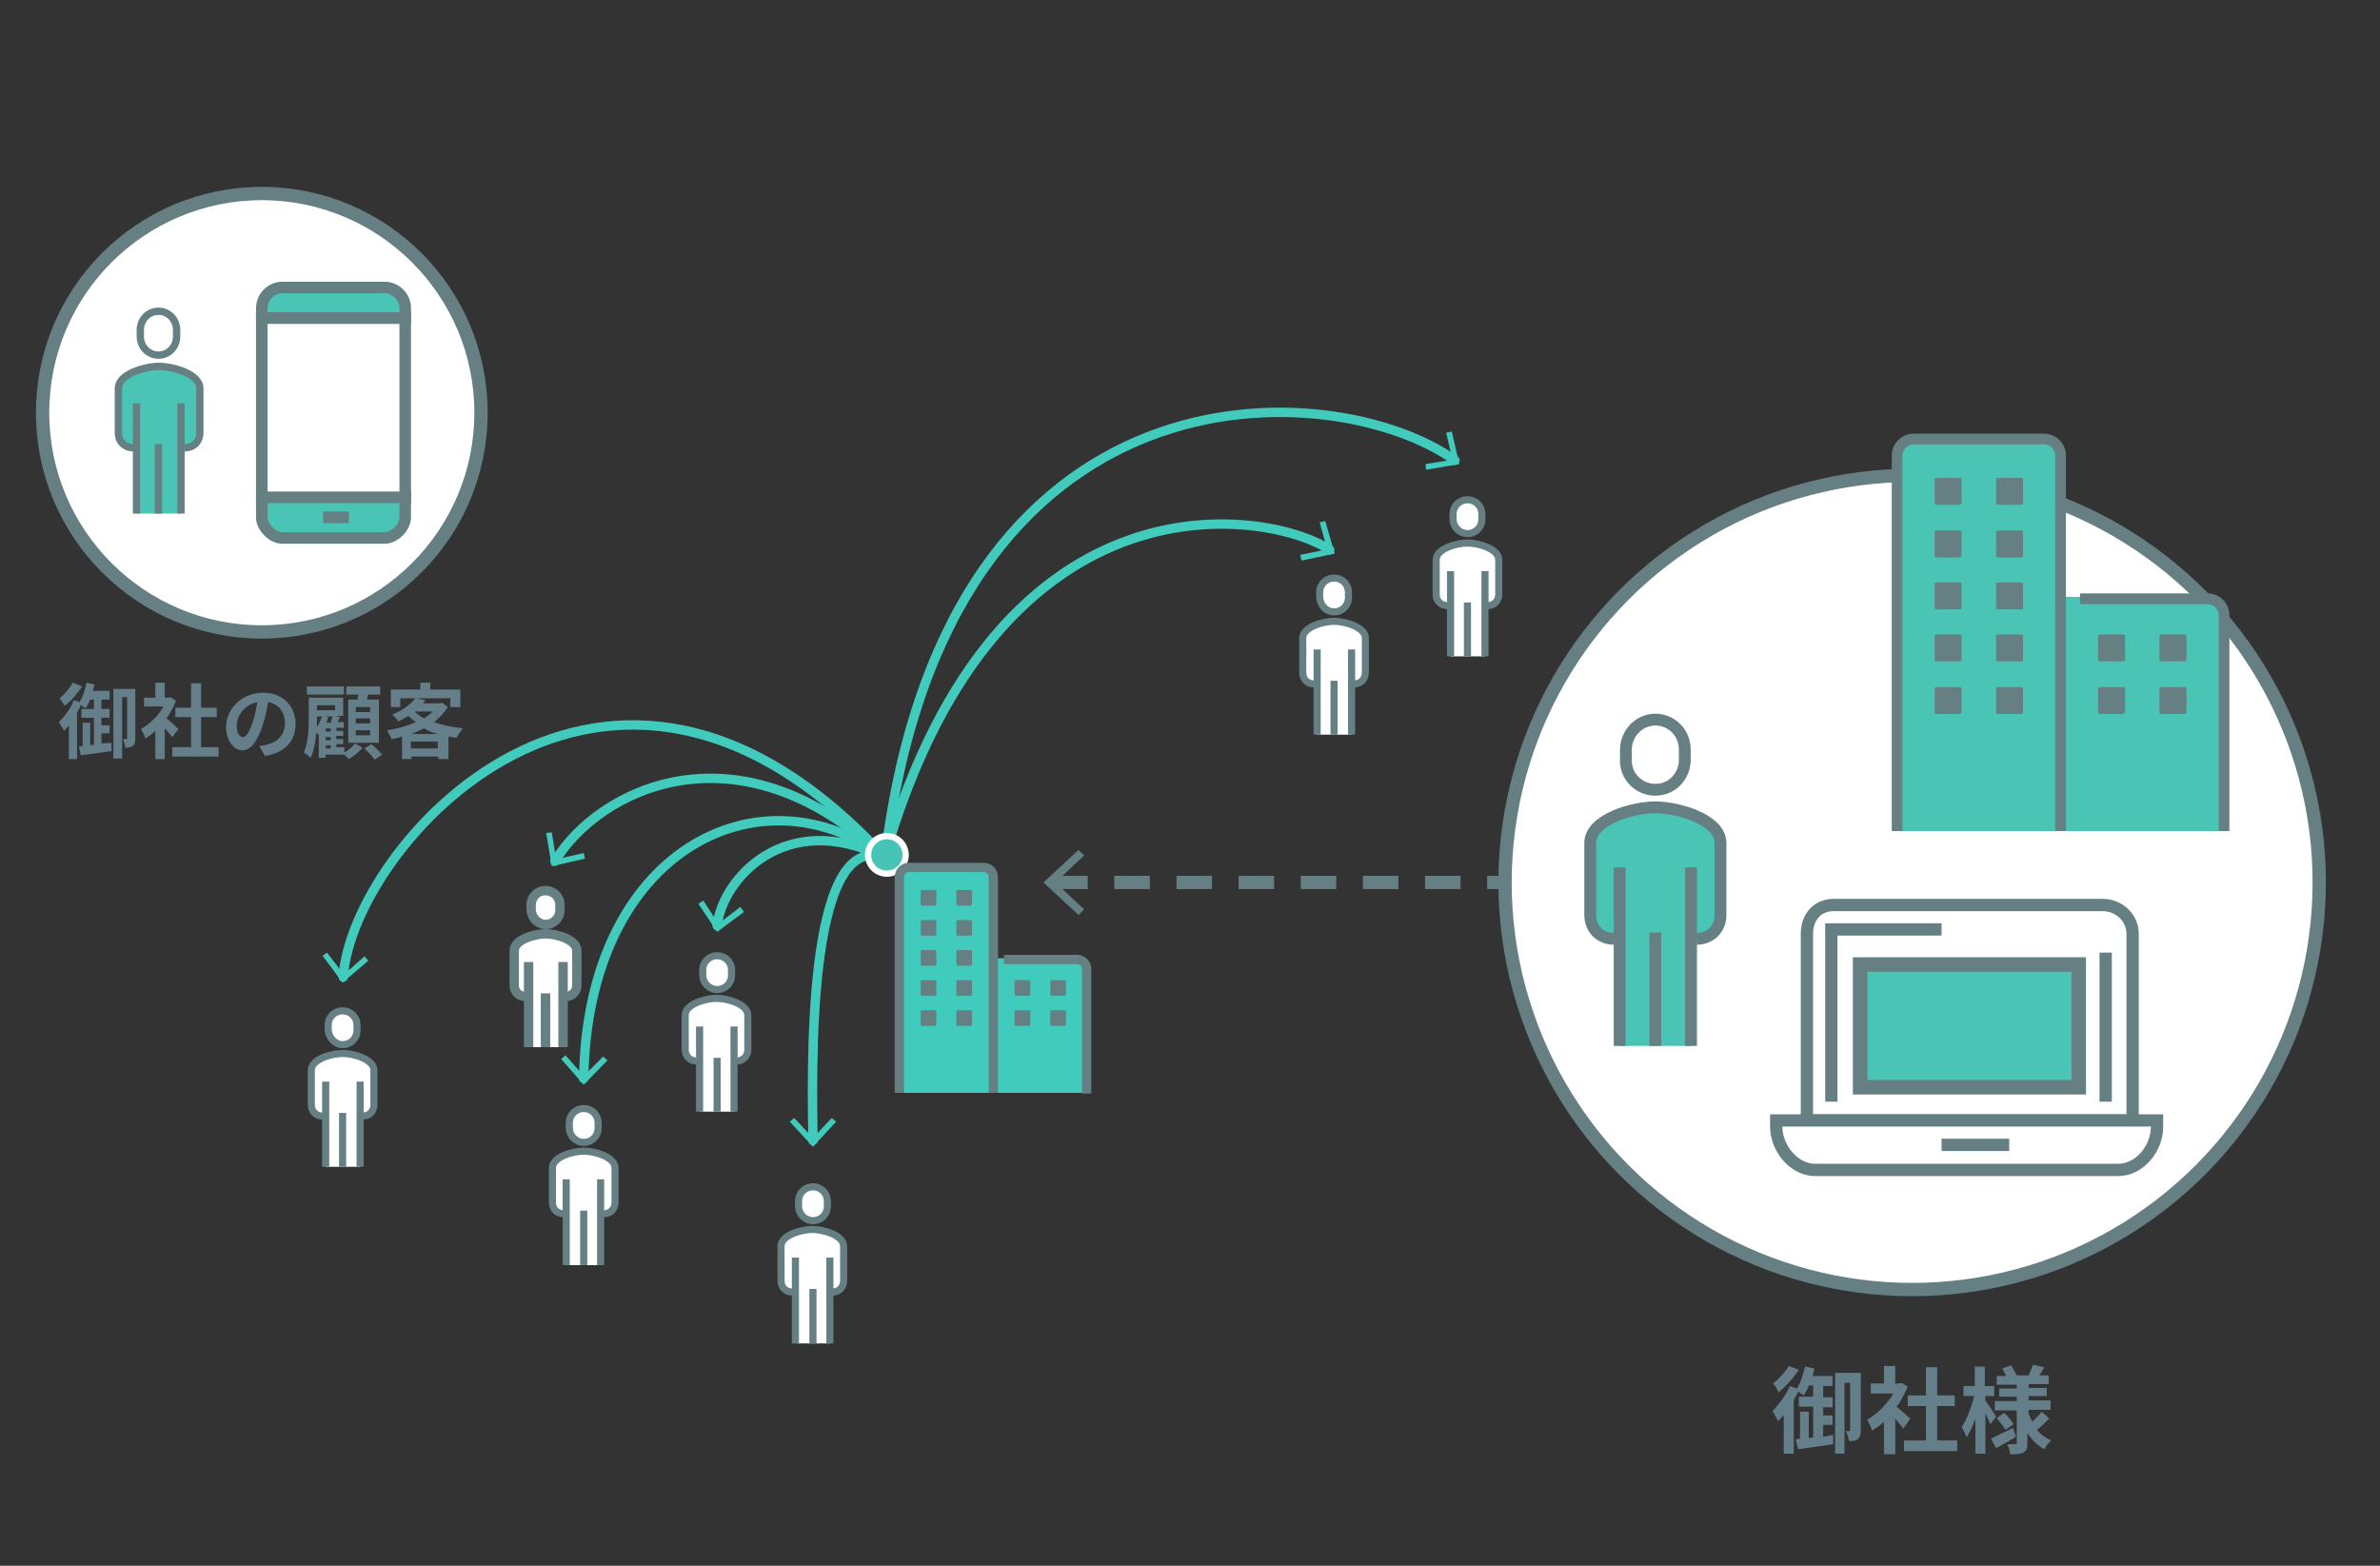 <?xml version="1.0" encoding="utf-8"?>
<!-- Generator: Adobe Illustrator 25.0.1, SVG Export Plug-In . SVG Version: 6.00 Build 0)  -->
<svg version="1.1" id="レイヤー_1" xmlns="http://www.w3.org/2000/svg" xmlns:xlink="http://www.w3.org/1999/xlink" x="0px"
	 y="0px" width="380px" height="250px" viewBox="0 0 380 250" style="enable-background:new 0 0 380 250;" xml:space="preserve">
<rect x="0" y="0" width="380" height="250" fill="#333333" stroke="none"/>
<style type="text/css">
	.st0{fill:none;stroke:#41CBBC;stroke-width:1.5;stroke-linecap:round;stroke-linejoin:round;}
	.st1{fill:#41CBBC;}
	.st2{fill:#FFFFFF;}
	.st3{fill:none;stroke:#657F82;stroke-width:1.5;stroke-miterlimit:10;}
	.st4{fill:#FFFFFF;stroke:#657F82;stroke-width:1.5;stroke-miterlimit:10;}
	.st5{fill:none;stroke:#657F82;stroke-width:1.134;stroke-miterlimit:10;}
	.st6{fill:#FFFFFF;stroke:#657F82;stroke-width:1.134;stroke-miterlimit:10;}
	.st7{fill:#46C5B6;stroke:#FFFFFF;stroke-width:0.992;stroke-miterlimit:10;}
	.st8{fill:none;stroke:#657F82;stroke-width:1.484;stroke-miterlimit:10;}
	.st9{fill:#657F82;}
	.st10{fill:none;stroke:#657F83;stroke-width:2.126;stroke-linejoin:round;stroke-dasharray:5.669,4.252;}
	.st11{fill:#657F83;}
	.st12{fill:#657F8A;}
	.st13{fill:#FFFFFF;stroke:#657F83;stroke-width:2.126;stroke-miterlimit:10;}
	.st14{fill:#4AC4B5;}
	.st15{fill:none;stroke:#657F82;stroke-width:1.887;stroke-miterlimit:10;}
	.st16{fill:#FFFFFF;stroke:#657F82;stroke-width:1.887;stroke-miterlimit:10;}
	.st17{fill:#FFFFFF;stroke:#657F82;stroke-width:1.963;stroke-miterlimit:10;}
	.st18{fill:none;stroke:#657F82;stroke-width:1.963;stroke-miterlimit:10;}
	.st19{fill:#4AC4B5;stroke:#657F82;stroke-width:2.315;stroke-miterlimit:10;}
	.st20{fill:none;stroke:#657F82;stroke-width:1.71;stroke-miterlimit:10;}
	.st21{fill:none;stroke:#657F82;stroke-width:1.169;stroke-miterlimit:10;}
	.st22{fill:#FFFFFF;stroke:#657F82;stroke-width:1.169;stroke-miterlimit:10;}
	.st23{fill:#4AC4B5;stroke:#657F82;stroke-width:1.843;stroke-miterlimit:10;}
	.st24{fill:none;stroke:#657F82;stroke-width:1.843;stroke-miterlimit:10;}
</style>
<g>
	<g>
		<g>
			<path class="st0" d="M88.6,137.5c7-11.5,29.2-22.6,52.6-0.6"/>
			<g>
				<polygon class="st1" points="93.4,137.1 93.2,136.2 88.8,137.2 88.1,132.9 87.2,133 88.1,138.3 				"/>
			</g>
		</g>
	</g>
	<g>
		<path class="st2" d="M87.1,149c-1.7,0-5,0.9-5,2.7v5.5c0,1.1,0.8,1.8,1.8,1.8h0.5v8.2h5.5V159h0.5c1.1,0,1.8-0.7,1.8-1.8v-5.5
			C92.1,149.9,88.8,149,87.1,149z"/>
		<path class="st3" d="M90.3,159.1c1.1,0,1.8-0.8,1.8-1.8v-5.5c0-1.8-3.3-2.7-5-2.7c-1.7,0-5,0.9-5,2.7v5.5c0,1.1,0.8,1.8,1.8,1.8"
			/>
		<path class="st4" d="M87.1,147.6c1.3,0,2.3-1,2.3-2.3v-0.8c0-1.3-1-2.3-2.3-2.3c-1.3,0-2.3,1-2.3,2.3v0.8
			C84.9,146.6,85.9,147.6,87.1,147.6z"/>
		<line class="st3" x1="89.9" y1="167.2" x2="89.9" y2="153.6"/>
		<line class="st3" x1="84.4" y1="153.6" x2="84.4" y2="167.2"/>
		<line class="st3" x1="87.1" y1="158.6" x2="87.1" y2="167.2"/>
	</g>
</g>
<g>
	<path class="st2" d="M114.5,159.3c-1.7,0-5,0.9-5,2.7v5.5c0,1.1,0.8,1.8,1.8,1.8h0.5v8.2h5.5v-8.2h0.5c1.1,0,1.8-0.7,1.8-1.8v-5.5
		C119.5,160.3,116.2,159.3,114.5,159.3z"/>
	<path class="st5" d="M117.6,169.4c1.1,0,1.8-0.8,1.8-1.8v-5.5c0-1.8-3.3-2.7-5-2.7s-5,0.9-5,2.7v5.5c0,1.1,0.8,1.8,1.8,1.8"/>
	<path class="st6" d="M114.5,158c1.3,0,2.3-1,2.3-2.3v-0.8c0-1.3-1-2.3-2.3-2.3c-1.3,0-2.3,1-2.3,2.3v0.8
		C112.2,156.9,113.2,158,114.5,158z"/>
	<line class="st5" x1="117.2" y1="177.5" x2="117.2" y2="163.9"/>
	<line class="st5" x1="111.7" y1="163.9" x2="111.7" y2="177.5"/>
	<line class="st5" x1="114.5" y1="168.9" x2="114.5" y2="177.5"/>
</g>
<g>
	<g>
		<path class="st0" d="M114.5,147.8c0.8-7.4,10.9-18.8,26.7-10.9"/>
		<g>
			<polygon class="st1" points="118.8,145.6 118.2,144.8 114.7,147.5 112.3,143.8 111.5,144.3 114.5,148.8 			"/>
		</g>
	</g>
</g>
<g>
	<path class="st2" d="M129.8,196.3c-1.7,0-5,0.9-5,2.7v5.5c0,1.1,0.8,1.8,1.8,1.8h0.5v8.2h5.5v-8.2h0.5c1.1,0,1.8-0.7,1.8-1.8V199
		C134.8,197.2,131.5,196.3,129.8,196.3z"/>
	<path class="st5" d="M132.9,206.3c1.1,0,1.8-0.8,1.8-1.8V199c0-1.8-3.3-2.7-5-2.7s-5,0.9-5,2.7v5.5c0,1.1,0.8,1.8,1.8,1.8"/>
	<path class="st6" d="M129.8,194.9c1.3,0,2.3-1,2.3-2.3v-0.8c0-1.3-1-2.3-2.3-2.3s-2.3,1-2.3,2.3v0.8
		C127.5,193.8,128.5,194.9,129.8,194.9z"/>
	<line class="st5" x1="132.5" y1="214.5" x2="132.5" y2="200.8"/>
	<line class="st5" x1="127" y1="200.8" x2="127" y2="214.5"/>
	<line class="st5" x1="129.8" y1="205.8" x2="129.8" y2="214.5"/>
</g>
<g>
	<path class="st2" d="M213,99.1c-1.7,0-5,0.9-5,2.7v5.5c0,1.1,0.8,1.8,1.8,1.8h0.5v8.2h5.5v-8.2h0.5c1.1,0,1.8-0.7,1.8-1.8v-5.5
		C218.1,100,214.8,99.1,213,99.1z"/>
	<path class="st5" d="M216.2,109.2c1.1,0,1.8-0.8,1.8-1.8v-5.5c0-1.8-3.3-2.7-5-2.7c-1.7,0-5,0.9-5,2.7v5.5c0,1.1,0.8,1.8,1.8,1.8"
		/>
	<path class="st6" d="M213,97.7c1.3,0,2.3-1,2.3-2.3v-0.8c0-1.3-1-2.3-2.3-2.3c-1.3,0-2.3,1-2.3,2.3v0.8
		C210.8,96.7,211.8,97.7,213,97.7z"/>
	<line class="st5" x1="215.8" y1="117.3" x2="215.8" y2="103.7"/>
	<line class="st5" x1="210.3" y1="103.7" x2="210.3" y2="117.3"/>
	<line class="st5" x1="213" y1="108.7" x2="213" y2="117.3"/>
</g>
<g>
	<path class="st2" d="M234.3,86.6c-1.7,0-5,0.9-5,2.7v5.5c0,1.1,0.8,1.8,1.8,1.8h0.5v8.2h5.5v-8.2h0.5c1.1,0,1.8-0.7,1.8-1.8v-5.5
		C239.3,87.5,236,86.6,234.3,86.6z"/>
	<path class="st5" d="M237.5,96.7c1.1,0,1.8-0.8,1.8-1.8v-5.5c0-1.8-3.3-2.7-5-2.7s-5,0.9-5,2.7v5.5c0,1.1,0.8,1.8,1.8,1.8"/>
	<path class="st6" d="M234.3,85.2c1.3,0,2.3-1,2.3-2.3v-0.8c0-1.3-1-2.3-2.3-2.3s-2.3,1-2.3,2.3v0.8C232,84.2,233.1,85.2,234.3,85.2
		z"/>
	<line class="st5" x1="237.1" y1="104.8" x2="237.1" y2="91.2"/>
	<line class="st5" x1="231.6" y1="91.2" x2="231.6" y2="104.8"/>
	<line class="st5" x1="234.3" y1="96.2" x2="234.3" y2="104.8"/>
</g>
<g>
	<path class="st2" d="M54.7,168.1c-1.7,0-5,0.9-5,2.7v5.5c0,1.1,0.8,1.8,1.8,1.8H52v8.2h5.5v-8.2h0.5c1.1,0,1.8-0.7,1.8-1.8v-5.5
		C59.7,169.1,56.4,168.1,54.7,168.1z"/>
	<path class="st5" d="M57.9,178.2c1.1,0,1.8-0.8,1.8-1.8v-5.5c0-1.8-3.3-2.7-5-2.7s-5,0.9-5,2.7v5.5c0,1.1,0.8,1.8,1.8,1.8"/>
	<path class="st6" d="M54.7,166.8c1.3,0,2.3-1,2.3-2.3v-0.8c0-1.3-1-2.3-2.3-2.3c-1.3,0-2.3,1-2.3,2.3v0.8
		C52.5,165.7,53.5,166.8,54.7,166.8z"/>
	<line class="st5" x1="57.5" y1="186.3" x2="57.5" y2="172.7"/>
	<line class="st5" x1="52" y1="172.7" x2="52" y2="186.3"/>
	<line class="st5" x1="54.7" y1="177.7" x2="54.7" y2="186.3"/>
</g>
<g>
	<path class="st2" d="M93.2,183.8c-1.7,0-5,0.9-5,2.7v5.5c0,1.1,0.8,1.8,1.8,1.8h0.5v8.2h5.5v-8.2h0.5c1.1,0,1.8-0.7,1.8-1.8v-5.5
		C98.2,184.7,94.9,183.8,93.2,183.8z"/>
	<path class="st5" d="M96.4,193.8c1.1,0,1.8-0.8,1.8-1.8v-5.5c0-1.8-3.3-2.7-5-2.7s-5,0.9-5,2.7v5.5c0,1.1,0.8,1.8,1.8,1.8"/>
	<path class="st6" d="M93.2,182.4c1.3,0,2.3-1,2.3-2.3v-0.8c0-1.3-1-2.3-2.3-2.3s-2.3,1-2.3,2.3v0.8
		C90.9,181.3,91.9,182.4,93.2,182.4z"/>
	<line class="st5" x1="95.9" y1="202" x2="95.9" y2="188.3"/>
	<line class="st5" x1="90.4" y1="188.3" x2="90.4" y2="202"/>
	<line class="st5" x1="93.2" y1="193.3" x2="93.2" y2="202"/>
</g>
<g>
	<g>
		<path class="st0" d="M232.3,73.5c-19.2-13.7-81.1-17.5-91,63.4"/>
		<g>
			<polygon class="st1" points="231.8,68.9 230.9,69.1 231.9,73.4 227.6,74.1 227.7,75 233,74.1 			"/>
		</g>
	</g>
</g>
<g>
	<g>
		<path class="st0" d="M212.3,87.8c-8.5-5.9-52.6-14.9-71.1,49.1"/>
		<g>
			<polygon class="st1" points="211.6,83.2 210.7,83.4 211.9,87.7 207.6,88.6 207.8,89.5 213.1,88.4 			"/>
		</g>
	</g>
</g>
<g>
	<g>
		<path class="st0" d="M54.8,156c1.3-20.5,41.9-67.5,86.5-19.1"/>
		<g>
			<polygon class="st1" points="58.8,153.4 58.2,152.7 54.9,155.6 52.2,152.1 51.5,152.6 54.7,156.9 			"/>
		</g>
	</g>
</g>
<g>
	<g>
		<path class="st0" d="M93.2,172.2c0.5-36.3,28-50.1,48.1-35.3"/>
		<g>
			<polygon class="st1" points="97,169.3 96.3,168.7 93.2,171.8 90.3,168.5 89.6,169.1 93.2,173.2 			"/>
		</g>
	</g>
</g>
<g>
	<g>
		<path class="st0" d="M129.8,182.1c-0.1-9.5-1.3-49.7,11.4-45.2"/>
		<g>
			<polygon class="st1" points="133.5,179.1 132.8,178.5 129.8,181.7 126.8,178.5 126.1,179.1 129.8,183.1 			"/>
		</g>
	</g>
</g>
<circle class="st7" cx="141.6" cy="136.5" r="3"/>
<g>
	<g>
		<path class="st1" d="M158.6,174.5h-15V140c0-0.8,0.7-1.5,1.5-1.5h12c0.8,0,1.5,0.7,1.5,1.5V174.5z"/>
		<path class="st1" d="M173.6,174.5h-15V153h13.5c0.8,0,1.5,0.7,1.5,1.5V174.5z"/>
	</g>
	<path class="st8" d="M143.6,174.5V140c0-0.8,0.7-1.5,1.5-1.5h12c0.8,0,1.5,0.7,1.5,1.5v34.5"/>
	<path class="st8" d="M160.3,153.2h11.7c0.8,0,1.5,0.7,1.5,1.5v19.9"/>
	<path class="st9" d="M149.3,144.6h-2.1c-0.1,0-0.2-0.1-0.2-0.2v-2.1c0-0.1,0.1-0.2,0.2-0.2h2.1c0.1,0,0.2,0.1,0.2,0.2v2.1
		C149.5,144.5,149.4,144.6,149.3,144.6z"/>
	<path class="st9" d="M155,144.6h-2.1c-0.1,0-0.2-0.1-0.2-0.2v-2.1c0-0.1,0.1-0.2,0.2-0.2h2.1c0.1,0,0.2,0.1,0.2,0.2v2.1
		C155.1,144.5,155.1,144.6,155,144.6z"/>
	<path class="st9" d="M149.3,149.4h-2.1c-0.1,0-0.2-0.1-0.2-0.2v-2.1c0-0.1,0.1-0.2,0.2-0.2h2.1c0.1,0,0.2,0.1,0.2,0.2v2.1
		C149.5,149.3,149.4,149.4,149.3,149.4z"/>
	<path class="st9" d="M155,149.4h-2.1c-0.1,0-0.2-0.1-0.2-0.2v-2.1c0-0.1,0.1-0.2,0.2-0.2h2.1c0.1,0,0.2,0.1,0.2,0.2v2.1
		C155.1,149.3,155.1,149.4,155,149.4z"/>
	<path class="st9" d="M149.3,154.2h-2.1c-0.1,0-0.2-0.1-0.2-0.2v-2.1c0-0.1,0.1-0.2,0.2-0.2h2.1c0.1,0,0.2,0.1,0.2,0.2v2.1
		C149.5,154.1,149.4,154.2,149.3,154.2z"/>
	<path class="st9" d="M155,154.2h-2.1c-0.1,0-0.2-0.1-0.2-0.2v-2.1c0-0.1,0.1-0.2,0.2-0.2h2.1c0.1,0,0.2,0.1,0.2,0.2v2.1
		C155.1,154.1,155.1,154.2,155,154.2z"/>
	<path class="st9" d="M149.3,159h-2.1c-0.1,0-0.2-0.1-0.2-0.2v-2.1c0-0.1,0.1-0.2,0.2-0.2h2.1c0.1,0,0.2,0.1,0.2,0.2v2.1
		C149.5,158.9,149.4,159,149.3,159z"/>
	<path class="st9" d="M155,159h-2.1c-0.1,0-0.2-0.1-0.2-0.2v-2.1c0-0.1,0.1-0.2,0.2-0.2h2.1c0.1,0,0.2,0.1,0.2,0.2v2.1
		C155.1,158.9,155.1,159,155,159z"/>
	<path class="st9" d="M149.3,163.8h-2.1c-0.1,0-0.2-0.1-0.2-0.2v-2.1c0-0.1,0.1-0.2,0.2-0.2h2.1c0.1,0,0.2,0.1,0.2,0.2v2.1
		C149.5,163.7,149.4,163.8,149.3,163.8z"/>
	<path class="st9" d="M155,163.8h-2.1c-0.1,0-0.2-0.1-0.2-0.2v-2.1c0-0.1,0.1-0.2,0.2-0.2h2.1c0.1,0,0.2,0.1,0.2,0.2v2.1
		C155.1,163.7,155.1,163.8,155,163.8z"/>
	<g>
		<path class="st9" d="M164.3,159h-2.1c-0.1,0-0.2-0.1-0.2-0.2v-2.1c0-0.1,0.1-0.2,0.2-0.2h2.1c0.1,0,0.2,0.1,0.2,0.2v2.1
			C164.5,158.9,164.4,159,164.3,159z"/>
		<path class="st9" d="M170,159h-2.1c-0.1,0-0.2-0.1-0.2-0.2v-2.1c0-0.1,0.1-0.2,0.2-0.2h2.1c0.1,0,0.2,0.1,0.2,0.2v2.1
			C170.1,158.9,170.1,159,170,159z"/>
		<path class="st9" d="M164.3,163.8h-2.1c-0.1,0-0.2-0.1-0.2-0.2v-2.1c0-0.1,0.1-0.2,0.2-0.2h2.1c0.1,0,0.2,0.1,0.2,0.2v2.1
			C164.5,163.7,164.4,163.8,164.3,163.8z"/>
		<path class="st9" d="M170,163.8h-2.1c-0.1,0-0.2-0.1-0.2-0.2v-2.1c0-0.1,0.1-0.2,0.2-0.2h2.1c0.1,0,0.2,0.1,0.2,0.2v2.1
			C170.1,163.7,170.1,163.8,170,163.8z"/>
	</g>
</g>
<g>
	<g>
		<line class="st10" x1="168" y1="140.9" x2="241.6" y2="140.9"/>
		<g>
			<polygon class="st11" points="172.2,146.1 173.1,145.2 168.5,140.9 173.1,136.6 172.2,135.7 166.6,140.9 			"/>
		</g>
	</g>
</g>
<g>
	<g>
		<path class="st12" d="M292.7,229.1l0,1.5c-2,0.3-4.1,0.6-5.6,0.8l-0.4-1.6l0.7-0.1v-4.3h1.4v4.2l0.7-0.1v-4.9h-2.3V223h2.3v-1.8
			h-0.7c-0.2,0.6-0.5,1.1-0.8,1.6c-0.2-0.1-0.6-0.4-0.9-0.6c-0.2,0.5-0.5,0.9-0.7,1.3v8.6h-1.6v-6.2c-0.3,0.4-0.6,0.7-0.9,1
			c-0.2-0.4-0.7-1.3-0.9-1.6c1-1,2.1-2.5,2.8-4l1.1,0.4c0.6-0.9,1-2.2,1.3-3.5l1.5,0.3c-0.1,0.4-0.2,0.8-0.3,1.2h3.2v1.6h-1.5v1.8
			h1.5v1.6h-1.5v1.3h1.5v1.5h-1.5v1.9L292.7,229.1z M287.2,218.7c-0.8,1.3-2.1,2.7-3.2,3.6c-0.2-0.4-0.6-1.1-0.9-1.4
			c0.9-0.7,2-1.9,2.5-2.8L287.2,218.7z M297.1,228.4c0,0.6-0.1,1.1-0.5,1.4c-0.4,0.3-0.8,0.3-1.4,0.3c0-0.5-0.3-1.2-0.5-1.6h0.6
			c0.1,0,0.1,0,0.1-0.2v-7.5h-0.9v11.3H293v-12.9h4.1V228.4z"/>
		<path class="st12" d="M303.9,228.1c-0.3-0.4-0.8-1-1.3-1.6v5.7h-1.8V227c-0.6,0.6-1.2,1-1.9,1.4c-0.1-0.5-0.6-1.4-0.8-1.7
			c1.6-0.9,3.2-2.5,4.2-4.2h-3.6v-1.6h2.1v-2.8h1.8v2.8h0.7l0.3-0.1l1,0.6c-0.5,1.1-1,2.2-1.8,3.2c0.7,0.6,1.9,1.6,2.2,1.9
			L303.9,228.1z M312.5,230v1.7H304V230h3.5v-5.5h-2.9v-1.7h2.9v-4.5h1.8v4.5h2.8v1.7h-2.8v5.5H312.5z"/>
		<path class="st12" d="M317.8,227.4c-0.2-0.4-0.5-1.1-0.8-1.8v6.5h-1.6v-5.6c-0.4,1.2-0.9,2.2-1.4,3c-0.2-0.5-0.5-1.2-0.8-1.6
			c0.8-1.2,1.6-3.3,2-5h-1.7v-1.6h1.8v-3.1h1.6v3.1h1.5v1.6H317v0.7c0.4,0.6,1.5,2.2,1.7,2.6L317.8,227.4z M321.9,229.4
			c-1,0.6-2.2,1.3-3.2,1.8l-0.8-1.5c0.9-0.4,2.2-1.1,3.5-1.7L321.9,229.4z M327.2,226.5c-0.6,0.6-1.4,1.4-2,1.8
			c0.6,0.7,1.4,1.3,2.3,1.7c-0.4,0.3-0.9,1-1.1,1.4c-1.1-0.6-2-1.5-2.7-2.6v1.6c0,0.8-0.1,1.2-0.6,1.5c-0.5,0.3-1.2,0.3-2.1,0.3
			c-0.1-0.5-0.3-1.2-0.5-1.6c0.5,0,1.1,0,1.3,0s0.2-0.1,0.2-0.3v-5.1h-3.5v-1.5h3.5v-0.7h-2.8v-1.3h2.8v-0.6h-3.2v-1.4h1.5
			c-0.2-0.4-0.4-0.8-0.6-1.2l1.4-0.5c0.3,0.5,0.7,1.2,0.9,1.6h1.9c0.2-0.5,0.5-1.2,0.7-1.7l1.8,0.4c-0.3,0.5-0.5,0.9-0.8,1.3h1.5
			v1.4h-3.2v0.6h2.9v1.3h-2.9v0.7h3.5v1.5h-3.5v0.6c0.2,0.5,0.4,0.9,0.6,1.3c0.5-0.5,1.1-1.1,1.5-1.6L327.2,226.5z M320,225.6
			c0.6,0.5,1.2,1.3,1.5,1.8l-1.3,0.9c-0.3-0.5-0.9-1.3-1.4-1.9L320,225.6z"/>
	</g>
</g>
<circle class="st13" cx="41.8" cy="65.9" r="35"/>
<g>
	<g>
		<path class="st12" d="M17.8,118.6l0,1.3c-1.7,0.3-3.5,0.5-4.9,0.7l-0.3-1.4l0.6-0.1v-3.7h1.2v3.6l0.6-0.1v-4.3h-2v-1.4h2v-1.5
			h-0.6c-0.2,0.5-0.5,1-0.7,1.4c-0.2-0.1-0.5-0.3-0.8-0.5c-0.2,0.4-0.4,0.8-0.6,1.2v7.4H11v-5.4c-0.2,0.3-0.5,0.6-0.8,0.9
			c-0.1-0.3-0.6-1.1-0.8-1.4c0.9-0.9,1.9-2.2,2.4-3.5l0.9,0.3c0.5-0.8,0.9-1.9,1.1-3.1l1.3,0.3c-0.1,0.4-0.2,0.7-0.3,1h2.7v1.4h-1.3
			v1.5h1.3v1.4h-1.3v1.2h1.3v1.3h-1.3v1.6L17.8,118.6z M13.1,109.6c-0.7,1.1-1.8,2.4-2.8,3.1c-0.2-0.3-0.5-0.9-0.8-1.2
			c0.8-0.6,1.7-1.7,2.1-2.5L13.1,109.6z M21.6,117.9c0,0.5-0.1,1-0.4,1.2c-0.3,0.2-0.7,0.3-1.2,0.3c0-0.4-0.2-1-0.4-1.4h0.6
			c0.1,0,0.1,0,0.1-0.2v-6.5h-0.8v9.8h-1.4V110h3.5V117.9z"/>
		<path class="st12" d="M27.5,117.7c-0.3-0.4-0.7-0.9-1.2-1.4v4.9h-1.5v-4.5c-0.5,0.5-1.1,0.9-1.6,1.2c-0.1-0.4-0.5-1.2-0.7-1.5
			c1.4-0.8,2.8-2.1,3.6-3.6h-3.1v-1.4h1.8v-2.4h1.5v2.4h0.6l0.3-0.1l0.9,0.6c-0.4,1-0.9,1.9-1.5,2.8c0.6,0.5,1.6,1.4,1.9,1.7
			L27.5,117.7z M34.9,119.3v1.5h-7.4v-1.5h3v-4.8h-2.5v-1.5h2.5v-3.9h1.6v3.9h2.5v1.5h-2.5v4.8H34.9z"/>
		<path class="st12" d="M41.4,119.1c0.5-0.1,0.9-0.1,1.2-0.2c1.7-0.4,2.9-1.6,2.9-3.4c0-1.8-1-3.1-2.7-3.4c-0.2,1.1-0.4,2.3-0.8,3.5
			c-0.8,2.6-1.9,4.2-3.3,4.2c-1.4,0-2.6-1.6-2.6-3.7c0-3,2.6-5.5,5.9-5.5c3.2,0,5.2,2.2,5.2,5c0,2.7-1.7,4.6-4.9,5.1L41.4,119.1z
			 M40.4,115.2c0.3-0.9,0.5-2.1,0.7-3.1c-2.1,0.4-3.3,2.3-3.3,3.7c0,1.3,0.5,1.9,1,1.9C39.3,117.7,39.8,116.9,40.4,115.2z"/>
		<path class="st12" d="M55.1,120.1c0.6-0.4,1.2-0.9,1.6-1.4l1.2,0.7c-0.6,0.7-1.5,1.4-2.2,1.8c-0.2-0.2-0.5-0.5-0.7-0.7H52v0.5
			h-1.1v-3.6l0,0c-0.1-0.1-0.2-0.3-0.4-0.4c-0.1,1.4-0.4,2.9-0.9,4c-0.2-0.2-0.8-0.7-1.1-0.8c0.7-1.6,0.8-3.8,0.8-5.4v-3.4h5.5v2.9
			h-1.3l0.8,0.2l-0.4,0.8h1v0.9h-1.2v0.5h1.1v0.8h-1.1v0.5h1.1v0.8h-1.1v0.5h1.3V120.1z M54.8,110.9H49v-1.3h5.9V110.9z M50.6,114.9
			c0,0.4,0,0.8,0,1.2c0.3-0.5,0.6-1.1,0.8-1.7h-0.8V114.9z M50.6,112.6v0.8h2.9v-0.8H50.6z M52.4,114.5c-0.1,0.3-0.2,0.6-0.3,0.9
			h0.7c0.1-0.3,0.2-0.7,0.3-1h-1.2L52.4,114.5z M52.8,116.3H52v0.5h0.8V116.3z M52.8,117.7H52v0.5h0.8V117.7z M52,119.5h0.8V119H52
			V119.5z M57.1,111.7c0-0.3,0.1-0.5,0.1-0.8h-1.9v-1.3h5.4v1.3h-1.9c-0.1,0.3-0.2,0.6-0.2,0.8h1.9v6.9h-4.9v-6.9H57.1z M59.1,112.9
			h-2.3v0.8h2.3V112.9z M59.1,114.7h-2.3v0.8h2.3V114.7z M59.1,116.6h-2.3v0.8h2.3V116.6z M59.3,118.8c0.6,0.5,1.3,1.2,1.7,1.7
			l-1.2,0.8c-0.3-0.5-1-1.2-1.6-1.8L59.3,118.8z"/>
		<path class="st12" d="M71.5,112.9c-0.6,0.9-1.3,1.7-2.2,2.4c1.4,0.5,2.9,0.8,4.6,1c-0.3,0.4-0.8,1.1-1,1.5
			c-0.5-0.1-0.9-0.1-1.3-0.2v3.6h-1.6v-0.4h-4.3v0.4h-1.5v-3.6c-0.6,0.2-1.1,0.3-1.7,0.4c-0.1-0.4-0.5-1-0.7-1.4
			c1.6-0.2,3.2-0.7,4.6-1.3c-0.4-0.3-0.8-0.6-1.2-1c-0.5,0.3-1,0.6-1.6,0.9c-0.2-0.4-0.7-0.9-1-1.1c1.8-0.7,3-1.7,3.7-2.6h-2.4v1.4
			h-1.5v-2.8h4.7v-1.1h1.6v1.1h4.8v2.8h-1.6v-1.4h-5.4l1.4,0.3c-0.1,0.2-0.3,0.4-0.4,0.5h2.8l0.3-0.1L71.5,112.9z M69.9,119.5v-1.1
			h-4.3v1.1H69.9z M69.9,117.2c-0.8-0.2-1.5-0.5-2.2-0.9c-0.6,0.3-1.3,0.6-2,0.9H69.9z M66.2,113.6c0.4,0.4,0.9,0.8,1.5,1.1
			c0.5-0.3,1-0.7,1.4-1.1L66.2,113.6L66.2,113.6z"/>
	</g>
</g>
<g>
	<circle class="st13" cx="305.3" cy="140.9" r="65"/>
	<g>
		<path class="st14" d="M264.3,129c-3.6,0-10.4,1.9-10.4,5.7v11.5c0,2.2,1.6,3.7,3.8,3.7h0.9V167H270v-17.1h0.9
			c2.2,0,3.8-1.5,3.8-3.7v-11.5C274.7,130.9,267.8,129,264.3,129z"/>
		<path class="st15" d="M270.9,149.9c2.2,0,3.8-1.6,3.8-3.8v-11.5c0-3.8-6.9-5.7-10.4-5.7s-10.4,1.9-10.4,5.7v11.5
			c0,2.2,1.6,3.8,3.8,3.8"/>
		<path class="st16" d="M264.3,126.1c2.7,0,4.7-2.2,4.7-4.8v-1.6c0-2.7-2.1-4.8-4.7-4.8s-4.7,2.2-4.7,4.8v1.6
			C259.5,123.9,261.6,126.1,264.3,126.1z"/>
		<line class="st15" x1="270" y1="167" x2="270" y2="138.5"/>
		<line class="st15" x1="258.6" y1="138.5" x2="258.6" y2="167"/>
		<line class="st15" x1="264.3" y1="148.9" x2="264.3" y2="167"/>
	</g>
	<g>
		<path class="st17" d="M335.7,144.5c2.7,0,4.8,2.1,4.8,4.6v29.8h-52v-29.8c0-2.6,1.6-4.6,4.3-4.6H335.7z"/>
		<path class="st17" d="M344.4,178.9h-60.8v1c0,3.4,2.8,6.9,6.2,6.9h48.4c3.4,0,6.2-3.4,6.2-6.9V178.9z"/>
		<line class="st18" x1="310" y1="182.8" x2="320.8" y2="182.8"/>
		<line class="st18" x1="336.2" y1="152.1" x2="336.2" y2="175.9"/>
		<polyline class="st18" points="292.4,175.9 292.4,148.4 310,148.4 		"/>
		<rect x="297" y="154" class="st19" width="34.9" height="19.6"/>
	</g>
	<g>
		<g>
			<path class="st14" d="M329,132.7h-26.1v-60c0-1.4,1.2-2.6,2.6-2.6h20.9c1.4,0,2.6,1.2,2.6,2.6V132.7z"/>
			<path class="st14" d="M355.1,132.7H329V95.3h23.5c1.4,0,2.6,1.2,2.6,2.6V132.7z"/>
		</g>
		<path class="st20" d="M302.9,132.7v-60c0-1.4,1.2-2.6,2.6-2.6h20.9c1.4,0,2.6,1.2,2.6,2.6v60"/>
		<path class="st20" d="M332.1,95.6h20.4c1.4,0,2.6,1.2,2.6,2.6v34.5"/>
		<path class="st9" d="M312.9,80.6h-3.7c-0.2,0-0.3-0.1-0.3-0.3v-3.7c0-0.2,0.1-0.3,0.3-0.3h3.7c0.2,0,0.3,0.1,0.3,0.3v3.7
			C313.2,80.5,313,80.6,312.9,80.6z"/>
		<path class="st9" d="M322.7,80.6H319c-0.2,0-0.3-0.1-0.3-0.3v-3.7c0-0.2,0.1-0.3,0.3-0.3h3.7c0.2,0,0.3,0.1,0.3,0.3v3.7
			C323.1,80.5,322.9,80.6,322.7,80.6z"/>
		<path class="st9" d="M312.9,89h-3.7c-0.2,0-0.3-0.1-0.3-0.3v-3.7c0-0.2,0.1-0.3,0.3-0.3h3.7c0.2,0,0.3,0.1,0.3,0.3v3.7
			C313.2,88.8,313,89,312.9,89z"/>
		<path class="st9" d="M322.7,89H319c-0.2,0-0.3-0.1-0.3-0.3v-3.7c0-0.2,0.1-0.3,0.3-0.3h3.7c0.2,0,0.3,0.1,0.3,0.3v3.7
			C323.1,88.8,322.9,89,322.7,89z"/>
		<path class="st9" d="M312.9,97.3h-3.7c-0.2,0-0.3-0.1-0.3-0.3v-3.7c0-0.2,0.1-0.3,0.3-0.3h3.7c0.2,0,0.3,0.1,0.3,0.3V97
			C313.2,97.2,313,97.3,312.9,97.3z"/>
		<path class="st9" d="M322.7,97.3H319c-0.2,0-0.3-0.1-0.3-0.3v-3.7c0-0.2,0.1-0.3,0.3-0.3h3.7c0.2,0,0.3,0.1,0.3,0.3V97
			C323.1,97.2,322.9,97.3,322.7,97.3z"/>
		<path class="st9" d="M312.9,105.6h-3.7c-0.2,0-0.3-0.1-0.3-0.3v-3.7c0-0.2,0.1-0.3,0.3-0.3h3.7c0.2,0,0.3,0.1,0.3,0.3v3.7
			C313.2,105.5,313,105.6,312.9,105.6z"/>
		<path class="st9" d="M322.7,105.6H319c-0.2,0-0.3-0.1-0.3-0.3v-3.7c0-0.2,0.1-0.3,0.3-0.3h3.7c0.2,0,0.3,0.1,0.3,0.3v3.7
			C323.1,105.5,322.9,105.6,322.7,105.6z"/>
		<path class="st9" d="M312.9,114h-3.7c-0.2,0-0.3-0.1-0.3-0.3v-3.7c0-0.2,0.1-0.3,0.3-0.3h3.7c0.2,0,0.3,0.1,0.3,0.3v3.7
			C313.2,113.8,313,114,312.9,114z"/>
		<path class="st9" d="M322.7,114H319c-0.2,0-0.3-0.1-0.3-0.3v-3.7c0-0.2,0.1-0.3,0.3-0.3h3.7c0.2,0,0.3,0.1,0.3,0.3v3.7
			C323.1,113.8,322.9,114,322.7,114z"/>
		<g>
			<path class="st9" d="M339,105.6h-3.7c-0.2,0-0.3-0.1-0.3-0.3v-3.7c0-0.2,0.1-0.3,0.3-0.3h3.7c0.2,0,0.3,0.1,0.3,0.3v3.7
				C339.3,105.5,339.1,105.6,339,105.6z"/>
			<path class="st9" d="M348.8,105.6h-3.7c-0.2,0-0.3-0.1-0.3-0.3v-3.7c0-0.2,0.1-0.3,0.3-0.3h3.7c0.2,0,0.3,0.1,0.3,0.3v3.7
				C349.1,105.5,349,105.6,348.8,105.6z"/>
			<path class="st9" d="M339,114h-3.7c-0.2,0-0.3-0.1-0.3-0.3v-3.7c0-0.2,0.1-0.3,0.3-0.3h3.7c0.2,0,0.3,0.1,0.3,0.3v3.7
				C339.3,113.8,339.1,114,339,114z"/>
			<path class="st9" d="M348.8,114h-3.7c-0.2,0-0.3-0.1-0.3-0.3v-3.7c0-0.2,0.1-0.3,0.3-0.3h3.7c0.2,0,0.3,0.1,0.3,0.3v3.7
				C349.1,113.8,349,114,348.8,114z"/>
		</g>
	</g>
</g>
<g>
	<g>
		<path class="st14" d="M25.3,58.5c-2.2,0-6.5,1.2-6.5,3.5v7.1c0,1.4,1,2.3,2.4,2.3h0.6V82h7.1V71.4h0.6c1.4,0,2.4-0.9,2.4-2.3V62
			C31.8,59.7,27.5,58.5,25.3,58.5z"/>
		<path class="st21" d="M29.5,71.5c1.4,0,2.4-1,2.4-2.4V62c0-2.3-4.3-3.5-6.5-3.5s-6.5,1.2-6.5,3.5v7.1c0,1.4,1,2.4,2.4,2.4"/>
		<path class="st22" d="M25.3,56.7c1.6,0,2.9-1.3,2.9-3v-1c0-1.7-1.3-3-2.9-3s-2.9,1.3-2.9,3v1C22.4,55.4,23.7,56.7,25.3,56.7z"/>
		<line class="st21" x1="28.9" y1="82" x2="28.9" y2="64.4"/>
		<line class="st21" x1="21.8" y1="64.4" x2="21.8" y2="82"/>
		<line class="st21" x1="25.3" y1="70.9" x2="25.3" y2="82"/>
	</g>
	<g>
		<path class="st23" d="M64.7,50.8v-1.6c0-1.8-1.5-3.3-3.3-3.3H45.1c-1.8,0-3.3,1.5-3.3,3.3v1.6H64.7z"/>
		<path class="st23" d="M41.8,79.3v3.3c0,1.6,1.7,3.3,3.3,3.3h16.3c1.6,0,3.3-1.7,3.3-3.3v-3.3H41.8z"/>
		<rect x="41.8" y="50.8" class="st2" width="22.9" height="28.6"/>
		<rect x="41.8" y="50.8" class="st24" width="22.9" height="28.6"/>
		<line class="st24" x1="51.6" y1="82.6" x2="55.7" y2="82.6"/>
	</g>
</g>
</svg>
